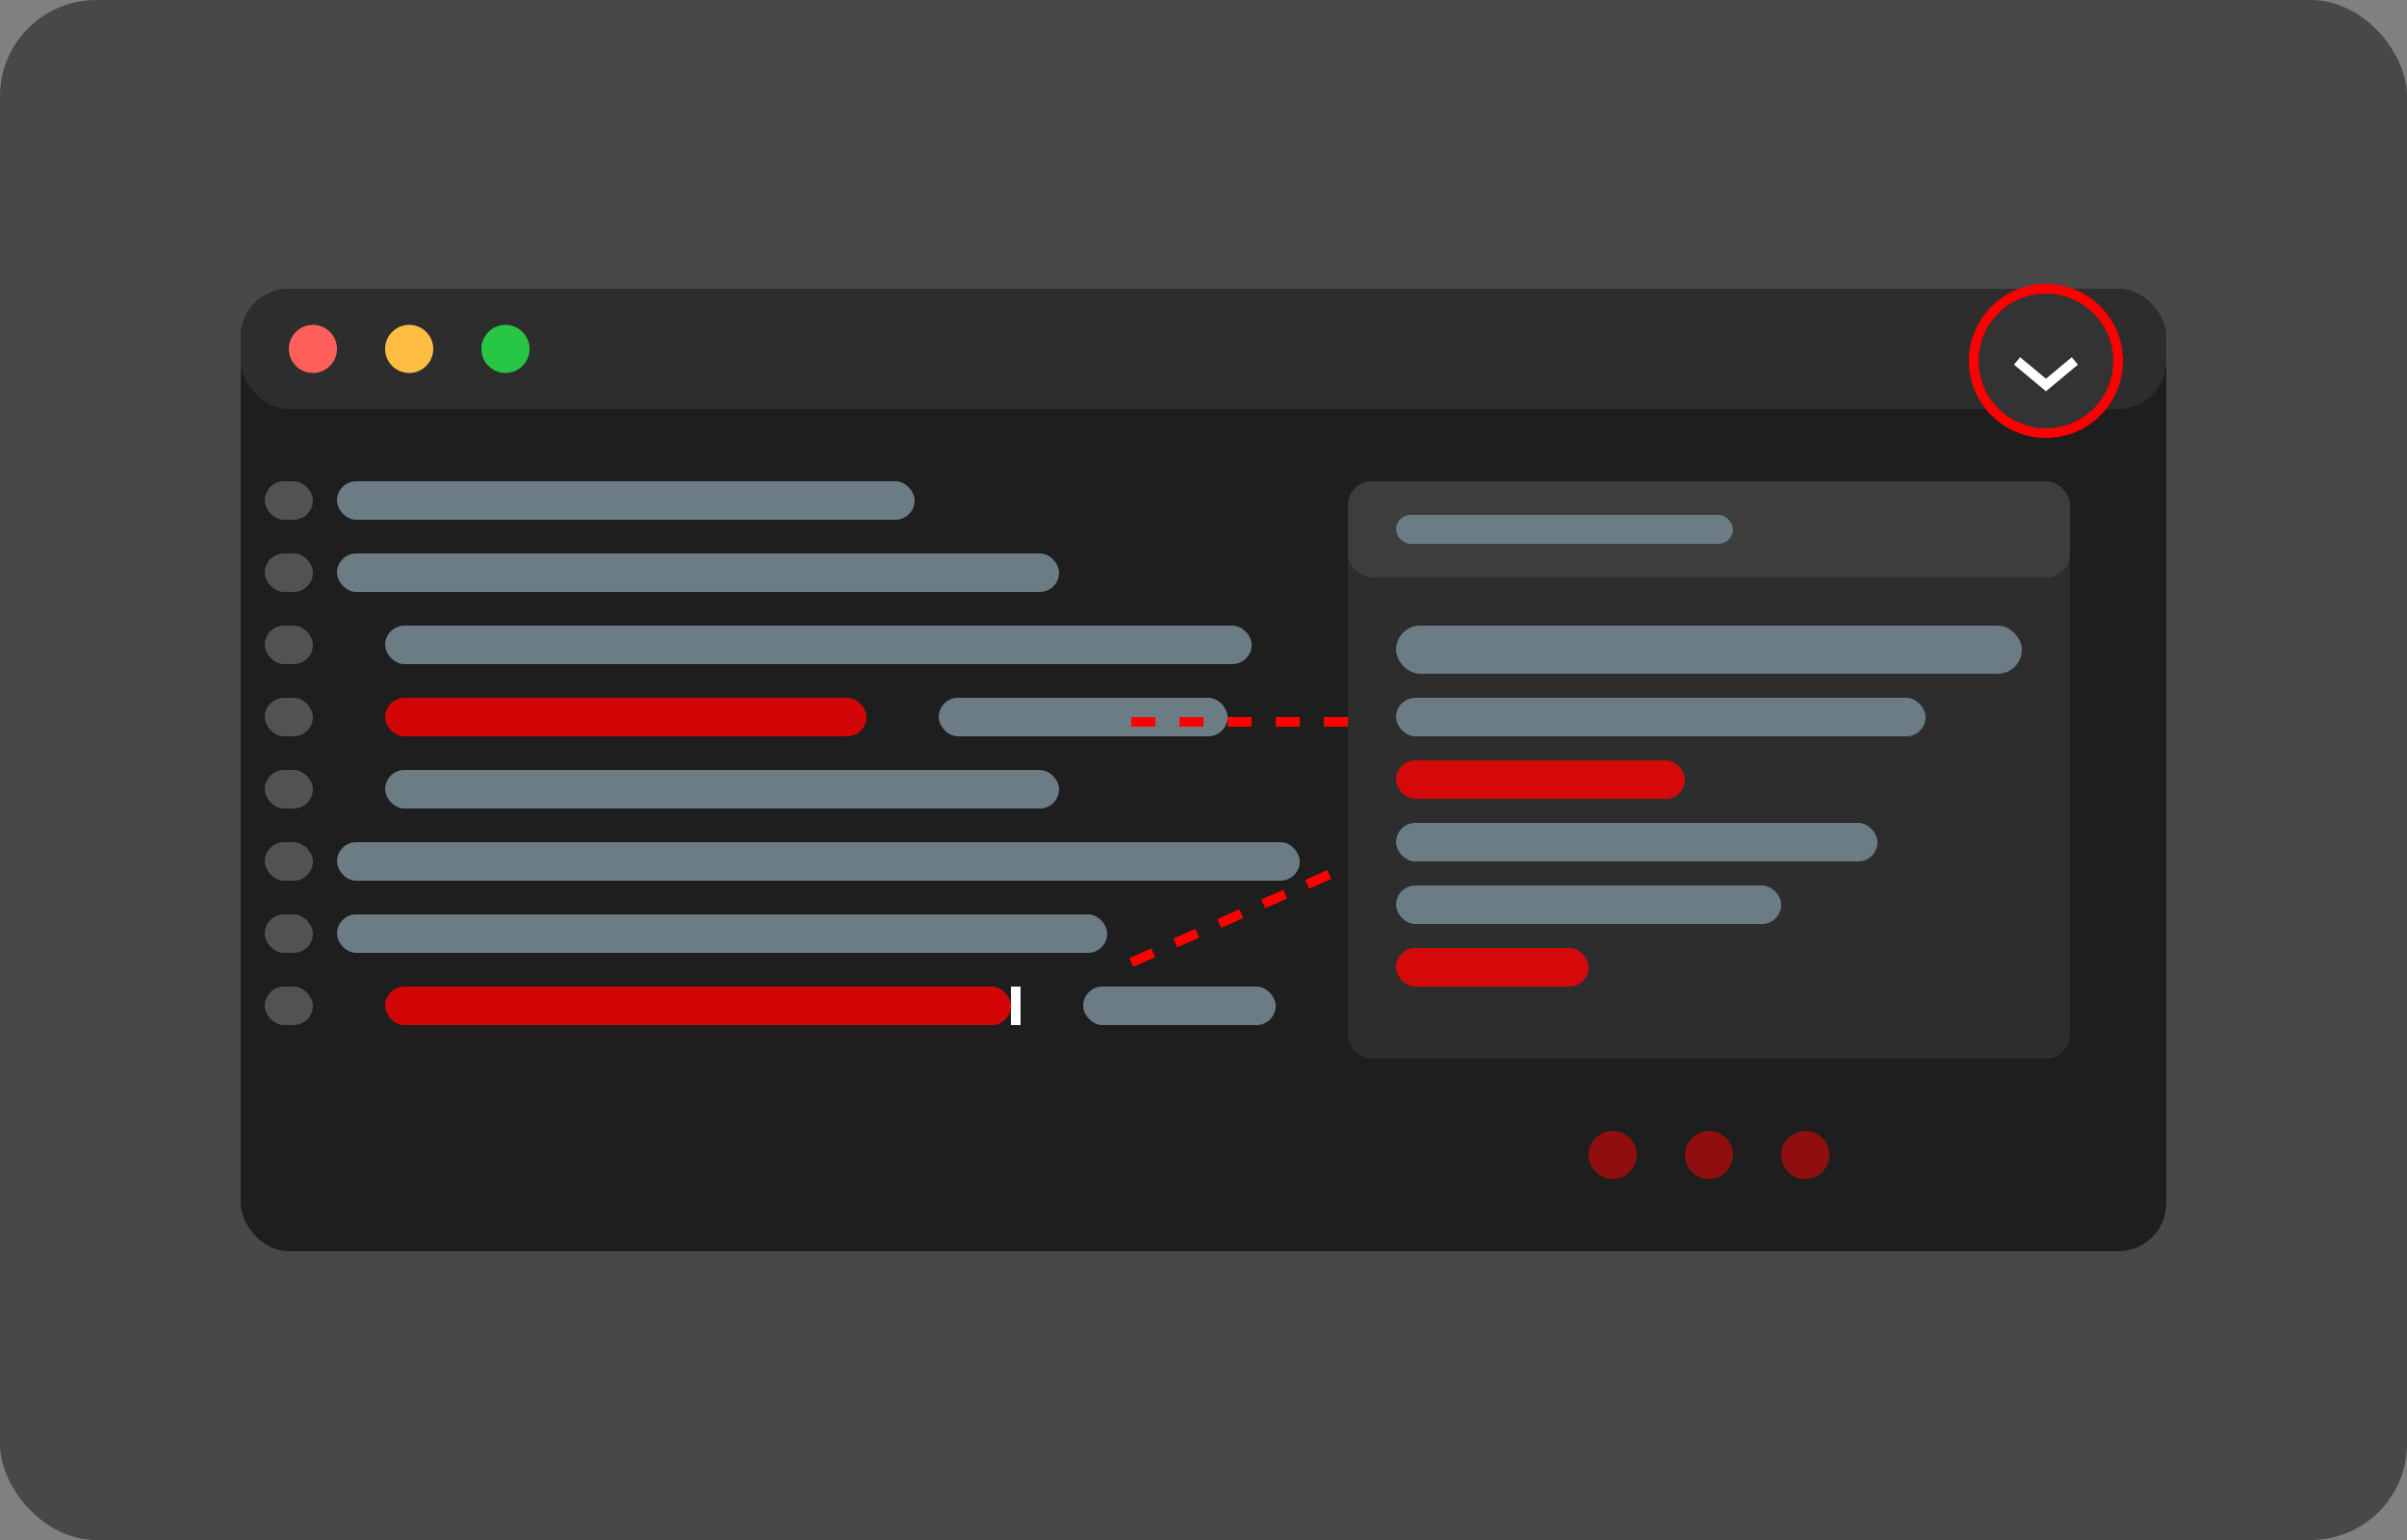 <svg width="500" height="320" viewBox="0 0 500 320" fill="none" xmlns="http://www.w3.org/2000/svg">
  <rect x="0" y="0" width="500" height="320" fill="#808080" stroke="none"/>
  <!-- Background Elements -->
  <rect width="500" height="320" rx="20" fill="#111111" opacity="0.5"/>
  
  <!-- Code Editor Background -->
  <rect x="50" y="60" width="400" height="200" rx="10" fill="#1E1E1E"/>
  
  <!-- Editor Top Bar -->
  <rect x="50" y="60" width="400" height="25" rx="10" fill="#2D2D2D"/>
  <circle cx="65" cy="72.5" r="5" fill="#FF605C"/>
  <circle cx="85" cy="72.5" r="5" fill="#FFBD44"/>
  <circle cx="105" cy="72.5" r="5" fill="#28C645"/>
  
  <!-- Code Lines -->
  <rect x="70" y="100" width="120" height="8" rx="4" fill="#6B7C85"/>
  <rect x="70" y="115" width="150" height="8" rx="4" fill="#6B7C85"/>
  <rect x="80" y="130" width="180" height="8" rx="4" fill="#6B7C85"/>
  <rect x="80" y="145" width="100" height="8" rx="4" fill="#FF0000" opacity="0.8"/>
  <rect x="195" y="145" width="60" height="8" rx="4" fill="#6B7C85"/>
  <rect x="80" y="160" width="140" height="8" rx="4" fill="#6B7C85"/>
  <rect x="70" y="175" width="200" height="8" rx="4" fill="#6B7C85"/>
  <rect x="70" y="190" width="160" height="8" rx="4" fill="#6B7C85"/>
  <rect x="80" y="205" width="130" height="8" rx="4" fill="#FF0000" opacity="0.8"/>
  <rect x="225" y="205" width="40" height="8" rx="4" fill="#6B7C85"/>
  
  <!-- Line Numbers -->
  <rect x="55" y="100" width="10" height="8" rx="4" fill="#525252"/>
  <rect x="55" y="115" width="10" height="8" rx="4" fill="#525252"/>
  <rect x="55" y="130" width="10" height="8" rx="4" fill="#525252"/>
  <rect x="55" y="145" width="10" height="8" rx="4" fill="#525252"/>
  <rect x="55" y="160" width="10" height="8" rx="4" fill="#525252"/>
  <rect x="55" y="175" width="10" height="8" rx="4" fill="#525252"/>
  <rect x="55" y="190" width="10" height="8" rx="4" fill="#525252"/>
  <rect x="55" y="205" width="10" height="8" rx="4" fill="#525252"/>
  
  <!-- Browser Section -->
  <rect x="280" y="100" width="150" height="120" rx="5" fill="#2D2D2D"/>
  <rect x="280" y="100" width="150" height="20" rx="5" fill="#3D3D3D"/>
  <rect x="290" y="107" width="70" height="6" rx="3" fill="#6B7C85"/>
  
  <!-- Browser Content Elements -->
  <rect x="290" y="130" width="130" height="10" rx="5" fill="#6B7C85"/>
  <rect x="290" y="145" width="110" height="8" rx="4" fill="#6B7C85"/>
  <rect x="290" y="158" width="60" height="8" rx="4" fill="#FF0000" opacity="0.8"/>
  <rect x="290" y="171" width="100" height="8" rx="4" fill="#6B7C85"/>
  <rect x="290" y="184" width="80" height="8" rx="4" fill="#6B7C85"/>
  <rect x="290" y="197" width="40" height="8" rx="4" fill="#FF0000" opacity="0.8"/>
  
  <!-- Decorative Elements -->
  <circle cx="335" cy="240" r="5" fill="#FF0000" opacity="0.5">
    <animate attributeName="opacity" values="0.5;0.8;0.5" dur="2s" repeatCount="indefinite" />
  </circle>
  <circle cx="355" cy="240" r="5" fill="#FF0000" opacity="0.5">
    <animate attributeName="opacity" values="0.5;0.8;0.5" dur="2s" begin="0.5s" repeatCount="indefinite" />
  </circle>
  <circle cx="375" cy="240" r="5" fill="#FF0000" opacity="0.5">
    <animate attributeName="opacity" values="0.5;0.8;0.5" dur="2s" begin="1s" repeatCount="indefinite" />
  </circle>
  
  <!-- Animated Cursor -->
  <rect x="210" y="205" width="2" height="8" fill="#FFFFFF">
    <animate attributeName="opacity" values="1;0;1" dur="1.5s" repeatCount="indefinite" />
  </rect>
  
  <!-- Animated Connection Lines -->
  <path d="M235 150 L 280 150" stroke="#FF0000" stroke-width="2" stroke-dasharray="5,5">
    <animate attributeName="stroke-dashoffset" from="10" to="0" dur="1s" repeatCount="indefinite" />
  </path>
  
  <path d="M235 200 L 280 180" stroke="#FF0000" stroke-width="2" stroke-dasharray="5,5">
    <animate attributeName="stroke-dashoffset" from="10" to="0" dur="1s" repeatCount="indefinite" />
  </path>
  
  <!-- Developer Icon -->
  <circle cx="425" cy="75" r="15" fill="#333333" stroke="#FF0000" stroke-width="2"/>
  <path d="M419 75 L 425 80 L 431 75" stroke="#FFFFFF" stroke-width="2" fill="none"/>
</svg>